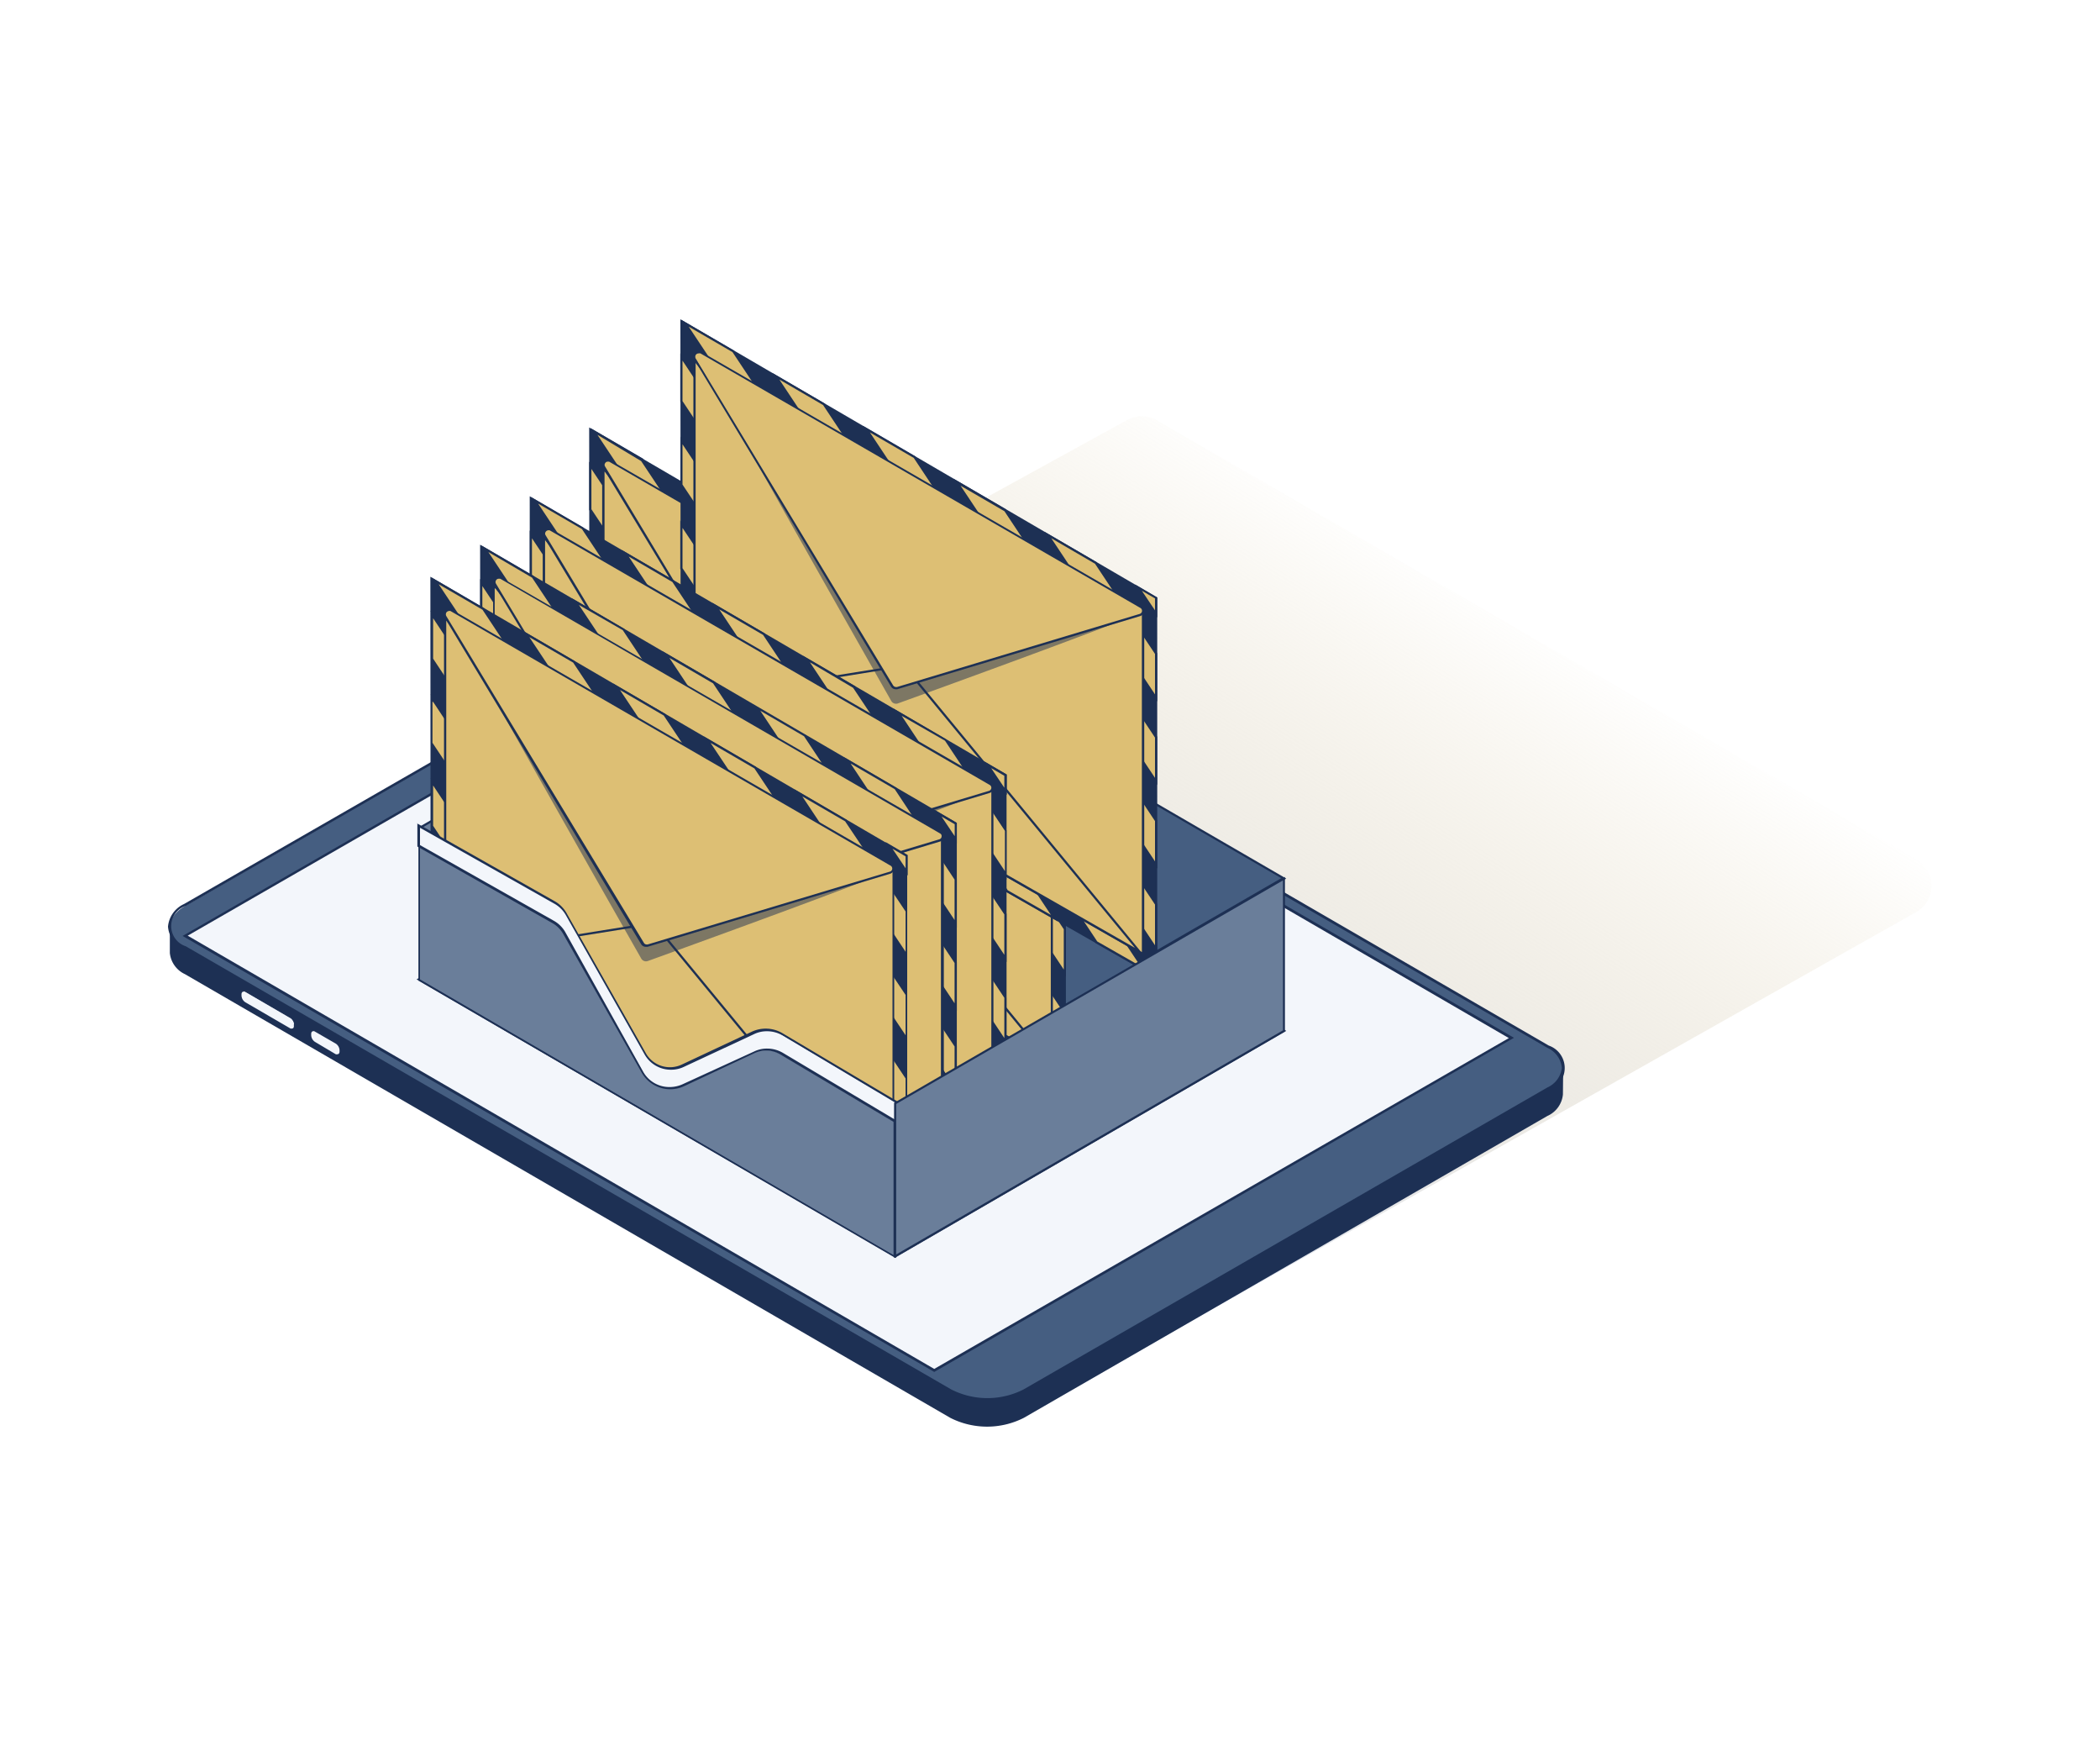 <svg xmlns="http://www.w3.org/2000/svg" viewBox="0 0 160 133" id="Mailbox"><defs><linearGradient id="Безымянный_градиент_22" x1="68.18" x2="101.05" y1="90.67" y2="37.11" gradientUnits="userSpaceOnUse"><stop offset="0" stop-color="#dee7fa" class="stopColorcccfd3 svgShape"></stop><stop offset="1" stop-color="#d8c69c" stop-opacity="0" class="stopColorb2b1b8 svgShape"></stop></linearGradient></defs><g style="isolation:isolate" fill="#eff3fc" class="color000000 svgShape"><g id="Layer_1" fill="#eff3fc" class="color000000 svgShape"><path d="M15.71 74.56 75 108.24a2.32 2.32 0 0 0 2.27 0L146 69.47a2.3 2.3 0 0 0 0-4L88.11 32a2.28 2.28 0 0 0-2.25 0L15.74 70.55a2.3 2.3 0 0 0-.03 4.01Z" style="mix-blend-mode:multiply" fill="url(#Безымянный_градиент_22)"></path><path d="M119.1 81.34a2 2 0 0 1-1.17 1.66L78 106a6.17 6.17 0 0 1-5.61 0l-58.3-33.8a2 2 0 0 1-1.15-1.61v2a2 2 0 0 0 1.15 1.61L72.41 108a6.19 6.19 0 0 0 5.59 0l39.9-23a2 2 0 0 0 1.18-1.64Z" fill="#1d3054" class="color383838 svgShape"></path><path d="M118 79.73 59.64 46A6.22 6.22 0 0 0 54 46L14.11 69c-1.56.9-1.57 2.36 0 3.25L72.4 106a6.22 6.22 0 0 0 5.6 0l39.91-23c1.58-.92 1.59-2.38.09-3.27Z" fill="#455e81" class="colorc1c8cc svgShape"></path><path d="M75.22 106.73a5.83 5.83 0 0 1-2.87-.69L14 72.29a2.05 2.05 0 0 1-1.2-1.71 2.09 2.09 0 0 1 1.22-1.72L54 45.88a6.25 6.25 0 0 1 5.71 0L118 79.64a1.81 1.81 0 0 1 0 3.42l-39.9 23a5.78 5.78 0 0 1-2.88.67Zm-18.4-61.34a5.62 5.62 0 0 0-2.75.66L14.16 69a1.62 1.62 0 0 0 0 3.08l58.31 33.75a6.07 6.07 0 0 0 5.52 0l39.91-23a1.89 1.89 0 0 0 1.1-1.48 1.87 1.87 0 0 0-1.11-1.54l-58.3-33.75a5.57 5.57 0 0 0-2.77-.67Z" fill="#1d3054" class="color383838 svgShape"></path><path d="m14.11 71.29 43.97-25.33 57.07 33.09-43.97 25.33-57.07-33.09z" fill="#f3f6fb" class="colorffffff svgShape"></path><path d="m58.08 46.07 56.88 33-43.78 25.2-56.88-33 43.78-25.2Zm0-.22L13.91 71.29l57.27 33.21 44.17-25.45-57.27-33.2ZM38.52 55.81l-5.22 3c-.16.09-.18.24 0 .32a.58.58 0 0 0 .54 0l5.23-3c.16-.1.17-.24 0-.32a.58.58 0 0 0-.55 0Z" fill="#1d3054" class="color383838 svgShape"></path><path d="M22.26 78.46a.32.32 0 0 1-.18-.06l-3.44-2a.75.75 0 0 1-.34-.6v-.09c0-.22.13-.31.26-.31a.41.41 0 0 1 .18 0l3.44 2a.75.75 0 0 1 .34.59v.1a.27.27 0 0 1-.26.31Z" fill="#f3f6fb" class="colorffffff svgShape"></path><path d="M18.56 75.52a.22.22 0 0 1 .13 0l3.44 2a.66.66 0 0 1 .29.51v.1c0 .13-.07.21-.16.21a.22.22 0 0 1-.13 0l-3.44-2a.64.64 0 0 1-.29-.51v-.09c0-.14.07-.21.16-.21Zm0-.2a.37.37 0 0 0-.36.41v.09a.85.85 0 0 0 .39.68l3.44 2a.46.46 0 0 0 .23.06.36.36 0 0 0 .36-.4v-.1a.83.83 0 0 0-.4-.68l-3.43-2a.41.41 0 0 0-.23-.07Z" fill="#1d3054" class="color383838 svgShape"></path><path d="M22.61 77.77a.85.85 0 0 0-.1-.19.64.64 0 0 0-.17-.16l-3.43-2a.23.23 0 0 0-.21 0l-.21.13a.19.19 0 0 1 .2 0l3.44 2a.49.49 0 0 1 .16.16.5.5 0 0 1 .1.19.45.45 0 0 1 0 .16v.1a.2.2 0 0 1-.09.19l.22-.12a.24.24 0 0 0 .09-.2v-.09a.9.9 0 0 0 0-.17ZM26 79.56a.59.59 0 0 0-.17-.15l-1.63-.94a.19.19 0 0 0-.2 0l-.22.13a.2.2 0 0 1 .21 0l1.63.94a.46.46 0 0 1 .16.15.58.58 0 0 1 .1.19.55.55 0 0 1 0 .17v.09a.19.19 0 0 1-.09.19l.21-.13a.22.22 0 0 0 .09-.19v-.09a.51.51 0 0 0 0-.17 1.14 1.14 0 0 0-.09-.19Z" fill="#1d3054" class="color383838 svgShape"></path><path d="M25.71 80.44a.41.41 0 0 1-.18 0l-1.63-.94a.75.75 0 0 1-.34-.6v-.09c0-.22.13-.31.26-.31a.41.41 0 0 1 .18 0l1.63.94A.78.78 0 0 1 26 80v.09c0 .22-.13.31-.26.31Z" fill="#f3f6fb" class="colorffffff svgShape"></path><path d="M23.82 78.55a.24.24 0 0 1 .13 0l1.63.94a.64.64 0 0 1 .29.51v.09c0 .14-.07.21-.16.21a.22.22 0 0 1-.13 0L24 79.36a.64.64 0 0 1-.29-.51v-.09c0-.14.06-.21.16-.21Zm0-.2a.37.37 0 0 0-.36.41v.09a.85.85 0 0 0 .39.68l1.63.94a.39.39 0 0 0 .23.07.37.37 0 0 0 .36-.41V80a.85.85 0 0 0-.39-.68l-1.63-.94a.43.43 0 0 0-.23-.07Z" fill="#1d3054" class="color383838 svgShape"></path><path d="M97.82 66.92 68.2 84.05 32.01 63.04l29.6-17.11 36.21 20.99z" fill="#455e81" class="colorc1c8cc svgShape"></path><path d="M68.21 84.16 31.81 63H32l29.61-17.19L98 66.92l-.15.09ZM32.2 63l36 20.89 29.42-17L61.61 46Z" fill="#1d3054" class="color383838 svgShape"></path><path d="M61.44 46.02 31.97 63.06l29.48 17.03-.01-34.07z" fill="#6a7e9a" class="color969a9f svgShape"></path><path d="m61.54 80.23-.13-.07-29.61-17.1.13-.07 29.59-17.11V46Zm-29.4-17.17 29.23 16.88V46.17Z" fill="#1d3054" class="color383838 svgShape"></path><path d="M68.19 95.69 31.93 74.6l29.52-17.4 36.37 21.32-29.63 17.17z" fill="#455e81" class="colorc1c8cc svgShape"></path><path d="M68.19 95.8 31.74 74.6l.15-.09 29.56-17.43L98 78.52l-.15.09ZM32.13 74.6l36.06 21 29.44-17-36.18-21.29Z" fill="#1d3054" class="color383838 svgShape"></path><path d="m81.21 53.76-36.32-21.2.02 29.45 36.3 20.75v-29z" fill="#1d3054" class="color383838 svgShape"></path><path d="m52.16 36.9 3.68 2.15 25.29 38.07v3.37L52.16 36.9z" fill="#ddbf74" class="colorfeda39 svgShape"></path><path d="m52.43 37.15 3.33 2 25.29 38v3.07L52.43 37.15Zm-.54-.51 29.32 44.13v-3.68L55.88 39l-4-2.33Z" fill="#1d3054" class="color383838 svgShape"></path><path d="m59.06 40.93 3.68 2.15 18.39 27.68v3.37l-22.07-33.2z" fill="#ddbf74" class="colorfeda39 svgShape"></path><path d="m59.33 41.18 3.34 2 18.38 27.6v3.07L59.33 41.18Zm-.54-.51 22.42 33.74v-3.68L62.78 43l-4-2.33Z" fill="#1d3054" class="color383838 svgShape"></path><path d="m72.88 48.99 3.68 2.15 4.57 6.89v3.38l-8.25-12.42z" fill="#ddbf74" class="colorfeda39 svgShape"></path><path d="m73.14 49.24 3.34 1.95 4.57 6.87v3.07l-7.91-11.89Zm-.53-.51 8.6 13V58l-4.61-6.94-4-2.33Z" fill="#1d3054" class="color383838 svgShape"></path><path d="m65.97 44.96 3.68 2.15 11.48 17.28v3.38L65.97 44.96z" fill="#ddbf74" class="colorfeda39 svgShape"></path><path d="m66.24 45.21 3.33 1.95 11.48 17.26v3.07L66.24 45.21Zm-.54-.51 15.51 23.35v-3.68L69.69 47l-4-2.33Z" fill="#1d3054" class="color383838 svgShape"></path><path d="M69.75 76.11 44.98 38.82l-.01-3.38 28.42 42.75-3.64-2.08z" fill="#ddbf74" class="colorfeda39 svgShape"></path><path d="m45.06 35.72 28.06 42.22-3.29-1.88-24.77-37.27v-3.07Zm-.17-.56v3.68l24.82 37.34 3.94 2.26-28.76-43.28Z" fill="#1d3054" class="color383838 svgShape"></path><path d="M76.57 80.01 45.25 32.87l3.68 2.15L80.2 82.08l-3.63-2.07z" fill="#ddbf74" class="colorfeda39 svgShape"></path><path d="m45.52 33.12 3.33 2 31.09 46.72L76.65 80 45.52 33.12Zm-.52-.51 31.53 47.47 3.94 2.25L49 34.94l-4-2.33Z" fill="#1d3054" class="color383838 svgShape"></path><path d="M44.99 61.96v-1.05l1.12 1.69-1.12-.64z" fill="#ddbf74" class="colorfeda39 svgShape"></path><path d="m45.07 61.19.78 1.16-.77-.44v-.72Zm-.16-.56V62l1.47.84-1.47-2.22Z" fill="#1d3054" class="color383838 svgShape"></path><path d="m79.78 53.02 1.35.79v1.24l-1.35-2.03z" fill="#ddbf74" class="colorfeda39 svgShape"></path><path d="m80.05 53.27 1 .58v.92l-1-1.5Zm-.54-.51 1.7 2.56v-1.56l-1.7-1Z" fill="#1d3054" class="color383838 svgShape"></path><path d="M62.93 72.21 44.98 45.19v-3.38l21.59 32.48-3.64-2.08z" fill="#ddbf74" class="colorfeda39 svgShape"></path><path d="M45.06 42.09 66.3 74 63 72.16l-17.95-27v-3.07Zm-.17-.56v3.68l18 27.08 3.94 2.25-21.94-33Z" fill="#1d3054" class="color383838 svgShape"></path><path d="M56.12 68.32 44.98 51.55v-3.37l14.77 22.21-3.63-2.07z" fill="#ddbf74" class="colorfeda39 svgShape"></path><path d="m45.07 48.45 14.41 21.7-3.29-1.89-11.12-16.73v-3.08Zm-.17-.55v3.68l11.17 16.81L60 70.64 44.9 47.9Z" fill="#1d3054" class="color383838 svgShape"></path><path d="m49.3 64.42-4.31-6.5v-3.38l7.94 11.96-3.63-2.08z" fill="#ddbf74" class="colorfeda39 svgShape"></path><path d="m45.07 54.82 7.6 11.43-3.3-1.88-4.3-6.47v-3.08Zm-.17-.55V58l4.36 6.54 3.94 2.26-8.3-12.53Z" fill="#1d3054" class="color383838 svgShape"></path><path d="m45.98 61.38-.02-25.72 15.95 20.16 18.23-.93v26.02L45.98 61.38z" fill="#ddbf74" class="colorfeda39 svgShape"></path><path d="m46.05 35.9 15.76 19.94.06.07H62L80.06 55v25.76l-34-19.42V35.9Zm-.17-.49v26l34.34 19.64V54.8l-18.28.94-16.06-20.33Z" fill="#1d3054" class="color383838 svgShape"></path><path d="m46.15 61.48 15.76-2.53 17.96 21.8-33.72-19.27z" fill="#ddbf74" class="colorfeda39 svgShape"></path><path d="m61.88 59 17.63 21.45L46.4 61.52 61.88 59Zm.07-.18L45.9 61.43l34.32 19.62L62 58.86Z" fill="#1d3054" class="color383838 svgShape"></path><g opacity=".5" fill="#eff3fc" class="color000000 svgShape"><path d="M61.43 61.83a.39.39 0 0 1-.47-.19S46.13 35.53 46.5 35.76l33.57 19.05c.31.19-18.64 7.02-18.64 7.02Z" fill="#1d3054" class="color383838 svgShape"></path></g><path d="M61.31 60.67a.36.36 0 0 1-.28-.16L46 35.59a.32.32 0 0 1 0-.33.32.32 0 0 1 .28-.18.34.34 0 0 1 .17.05L80 54.48a.35.35 0 0 1 .16.33.31.31 0 0 1-.23.27l-18.5 5.57Z" fill="#ddbf74" class="colorfeda39 svgShape"></path><path d="M46.29 35.17a.31.31 0 0 1 .13 0l33.51 19.39a.24.24 0 0 1 .13.24.25.25 0 0 1-.18.2l-18.5 5.57h-.07a.25.25 0 0 1-.21-.12l-15-24.92a.22.22 0 0 1 0-.24.24.24 0 0 1 .21-.13Zm0-.17a.42.42 0 0 0-.35.63L61 60.55a.39.39 0 0 0 .35.2h.12l18.5-5.57a.41.41 0 0 0 .09-.75L46.5 35.06a.42.42 0 0 0-.21-.06Z" fill="#1d3054" class="color383838 svgShape"></path><path d="M88.17 45.51 51.84 24.32l.02 29.44 36.31 20.75v-29z" fill="#1d3054" class="color383838 svgShape"></path><path d="m59.11 28.65 3.68 2.15 25.29 38.07v3.38l-28.97-43.6z" fill="#ddbf74" class="colorfeda39 svgShape"></path><path d="m59.38 28.91 3.33 1.94L88 68.9V72L59.38 28.91Zm-.54-.51 29.33 44.12v-3.67L62.83 30.73l-4-2.33Z" fill="#1d3054" class="color383838 svgShape"></path><path d="m66.02 32.68 3.67 2.15 18.39 27.68v3.37l-22.06-33.2z" fill="#ddbf74" class="colorfeda39 svgShape"></path><path d="m66.28 32.94 3.34 1.94L88 62.54v3.07L66.28 32.94Zm-.53-.51 22.42 33.73v-3.68L69.74 34.76l-4-2.33Z" fill="#1d3054" class="color383838 svgShape"></path><path d="m79.83 40.74 3.68 2.15 4.57 6.9v3.37l-8.25-12.42z" fill="#ddbf74" class="colorfeda39 svgShape"></path><path d="m80.1 41 3.33 1.94L88 49.81v3.08L80.1 41Zm-.54-.51 8.61 12.95v-3.68l-4.62-6.94-4-2.33Z" fill="#1d3054" class="color383838 svgShape"></path><path d="m72.92 36.71 3.68 2.15 11.48 17.29v3.37L72.92 36.71z" fill="#ddbf74" class="colorfeda39 svgShape"></path><path d="m73.19 37 3.34 1.94L88 56.18v3.07L73.19 37Zm-.54-.51L88.17 59.8v-3.68L76.64 38.79l-4-2.33Z" fill="#1d3054" class="color383838 svgShape"></path><path d="m76.7 67.87-24.77-37.3-.01-3.37 28.42 42.74-3.64-2.07z" fill="#ddbf74" class="colorfeda39 svgShape"></path><path d="m52 27.47 28.07 42.22-3.29-1.88L52 30.55v-3.08Zm-.17-.55v3.68l24.83 37.34 3.94 2.25-28.76-43.27Z" fill="#1d3054" class="color383838 svgShape"></path><path d="M83.52 71.76 52.2 24.62l3.68 2.15 31.28 47.07-3.64-2.08z" fill="#ddbf74" class="colorfeda39 svgShape"></path><path d="m52.47 24.88 3.34 1.94 31.08 46.77-3.29-1.88-31.13-46.83Zm-.54-.51 31.55 47.47 3.94 2.25-31.5-47.39-4-2.33Z" fill="#1d3054" class="color383838 svgShape"></path><path d="M51.94 53.71v-1.04l1.13 1.69-1.13-.65z" fill="#ddbf74" class="colorfeda39 svgShape"></path><path d="m52 52.94.77 1.17-.77-.44v-.73Zm-.17-.55v1.37l1.47.84-1.47-2.21Z" fill="#1d3054" class="color383838 svgShape"></path><path d="m86.73 44.77 1.35.79v1.24l-1.35-2.03z" fill="#ddbf74" class="colorfeda39 svgShape"></path><path d="m87 45 1 .58v.91L87 45Zm-.53-.51 1.7 2.56v-1.54l-1.7-1Z" fill="#1d3054" class="color383838 svgShape"></path><path d="M69.89 63.97 51.93 36.94v-3.38l21.59 32.49-3.63-2.08z" fill="#ddbf74" class="colorfeda39 svgShape"></path><path d="m52 33.84 21.24 32L70 63.92 52 36.91v-3.07Zm-.16-.56V37l18.01 27 3.94 2.25-21.94-33Z" fill="#1d3054" class="color383838 svgShape"></path><path d="M63.07 60.07 51.94 43.31l-.01-3.38L66.7 62.15l-3.63-2.08z" fill="#ddbf74" class="colorfeda39 svgShape"></path><path d="M52 40.21 66.44 61.9l-3.3-1.9L52 43.28v-3.07Zm-.17-.56v3.68L63 60.14l4 2.26-15.15-22.75Z" fill="#1d3054" class="color383838 svgShape"></path><path d="m56.25 56.17-4.31-6.49V46.3l7.94 11.95-3.63-2.08z" fill="#ddbf74" class="colorfeda39 svgShape"></path><path d="M52 46.58 59.62 58l-3.29-1.88L52 49.65v-3.07Zm-.15-.58v3.7l4.35 6.55 3.94 2.25L51.85 46Z" fill="#1d3054" class="color383838 svgShape"></path><path d="m52.94 53.14-.03-25.73 15.95 20.17 18.23-.94v26.02L52.94 53.14z" fill="#ddbf74" class="colorfeda39 svgShape"></path><path d="m53 27.65 15.76 20 .06.06h.08l18.1-.98v25.79L53 53.09V27.65Zm-.17-.48v26l34.35 19.64V46.56l-18.28.93-16.07-20.32Z" fill="#1d3054" class="color383838 svgShape"></path><path d="m53.1 53.23 15.77-2.53 17.95 21.8L53.1 53.23z" fill="#ddbf74" class="colorfeda39 svgShape"></path><path d="M68.83 50.79 86.47 72.2 53.35 53.27l15.48-2.48Zm.07-.18-16.05 2.57L87.18 72.8 68.9 50.61Z" fill="#1d3054" class="color383838 svgShape"></path><g opacity=".5" fill="#eff3fc" class="color000000 svgShape"><path d="M68.38 53.59a.42.42 0 0 1-.47-.19S53.08 27.29 53.45 27.51L87 46.56c.33.19-18.62 7.03-18.62 7.03Z" fill="#1d3054" class="color383838 svgShape"></path></g><path d="M68.26 52.42a.33.33 0 0 1-.28-.16L53 27.34a.3.3 0 0 1 0-.34.34.34 0 0 1 .29-.17.25.25 0 0 1 .16.05l33.48 19.36a.32.32 0 0 1 .16.32.34.34 0 0 1-.23.28l-18.5 5.57Z" fill="#ddbf74" class="colorfeda39 svgShape"></path><path d="M53.25 26.92a.19.19 0 0 1 .12 0l33.52 19.39a.25.25 0 0 1 .12.24.25.25 0 0 1-.17.21l-18.5 5.57h-.08a.27.27 0 0 1-.21-.12L53 27.3a.25.25 0 0 1 0-.25.26.26 0 0 1 .22-.13Zm0-.16a.41.41 0 0 0-.36.62l15 24.92a.41.41 0 0 0 .35.2h.12l18.5-5.57a.41.41 0 0 0 .09-.75l-33.5-19.37a.39.39 0 0 0-.2 0ZM76.69 58.99 40.36 37.8l.02 29.44 36.31 20.75v-29z" fill="#1d3054" class="color383838 svgShape"></path><path d="m47.63 42.13 3.68 2.15L76.6 82.35v3.37L47.63 42.13z" fill="#ddbf74" class="colorfeda39 svgShape"></path><path d="m47.9 42.39 3.33 1.94 25.29 38.05v3.07L47.9 42.39Zm-.54-.51L76.68 86v-3.67L51.35 44.21l-4-2.33Z" fill="#1d3054" class="color383838 svgShape"></path><path d="m54.53 46.16 3.68 2.15L76.6 75.99v3.37l-22.07-33.2z" fill="#ddbf74" class="colorfeda39 svgShape"></path><path d="m54.8 46.42 3.34 1.94L76.52 76v3.07L54.8 46.42Zm-.54-.51 22.42 33.73V76L58.26 48.24l-4-2.33Z" fill="#1d3054" class="color383838 svgShape"></path><path d="m68.35 54.22 3.68 2.15 4.57 6.9v3.37l-8.25-12.42z" fill="#ddbf74" class="colorfeda39 svgShape"></path><path d="M68.62 54.48 72 56.42l4.57 6.87v3.07l-7.9-11.88Zm-.54-.48 8.61 13v-3.76l-4.62-6.94-4-2.33Z" fill="#1d3054" class="color383838 svgShape"></path><path d="m61.44 50.19 3.68 2.15L76.6 69.63V73L61.44 50.19z" fill="#ddbf74" class="colorfeda39 svgShape"></path><path d="M61.71 50.45 65 52.39l11.52 17.26v3.08L61.71 50.45Zm-.54-.51 15.52 23.34V69.6L65.16 52.27l-4-2.33Z" fill="#1d3054" class="color383838 svgShape"></path><path d="M65.22 81.34 40.45 44.05l-.01-3.38 28.42 42.75-3.64-2.08z" fill="#ddbf74" class="colorfeda39 svgShape"></path><path d="m40.53 41 28.06 42.17-3.29-1.88L40.53 44v-3Zm-.17-.55v3.68l24.82 37.29 3.94 2.25L40.36 40.4Z" fill="#1d3054" class="color383838 svgShape"></path><path d="M72.04 85.24 40.72 38.1l3.68 2.15 31.27 47.07-3.63-2.08z" fill="#ddbf74" class="colorfeda39 svgShape"></path><path d="m41 38.36 3.34 1.94 31.07 46.77-3.29-1.88L41 38.36Zm-.54-.51L72 85.31l3.94 2.26-31.5-47.39-4-2.33Z" fill="#1d3054" class="color383838 svgShape"></path><path d="M40.46 67.19v-1.04l1.12 1.68-1.12-.64z" fill="#ddbf74" class="colorfeda39 svgShape"></path><path d="m40.55 66.42.77 1.17-.77-.45v-.72Zm-.17-.55v1.37l1.47.84-1.47-2.21Z" fill="#1d3054" class="color383838 svgShape"></path><path d="m75.25 58.25 1.35.79v1.24l-1.35-2.03z" fill="#ddbf74" class="colorfeda39 svgShape"></path><path d="m75.52 58.51 1 .58V60l-1-1.49ZM75 58l1.71 2.56V59L75 58Z" fill="#1d3054" class="color383838 svgShape"></path><path d="M58.41 77.45 40.45 50.42v-3.38l21.59 32.49-3.63-2.08z" fill="#ddbf74" class="colorfeda39 svgShape"></path><path d="m40.53 47.32 21.24 32-3.29-1.92-17.95-27v-3.08Zm-.17-.56v3.69l18 27.07 3.94 2.25-21.94-33Z" fill="#1d3054" class="color383838 svgShape"></path><path d="M51.59 73.55 40.45 56.79v-3.38l14.77 22.22-3.63-2.08z" fill="#ddbf74" class="colorfeda39 svgShape"></path><path d="M40.54 53.69 55 75.38l-3.3-1.88-11.16-16.74v-3.07Zm-.17-.56v3.68l11.18 16.81 3.94 2.26-15.12-22.75Z" fill="#1d3054" class="color383838 svgShape"></path><path d="m44.77 69.66-4.31-6.5v-3.38l7.94 11.95-3.63-2.07z" fill="#ddbf74" class="colorfeda39 svgShape"></path><path d="m40.54 60.06 7.6 11.42-3.29-1.88-4.31-6.47v-3.07Zm-.17-.56v3.68l4.35 6.55L48.67 72l-8.3-12.5Z" fill="#1d3054" class="color383838 svgShape"></path><path d="m41.45 66.62-.01-25.73 15.94 20.17 18.23-.94v26.02L41.45 66.62z" fill="#ddbf74" class="colorfeda39 svgShape"></path><path d="m41.52 41.13 15.76 19.95.06.06h.08l18.11-.93V86l-34-19.43V41.13Zm-.17-.48v26l34.34 19.63V60l-18.27 1-16.07-20.35Z" fill="#1d3054" class="color383838 svgShape"></path><path d="m41.62 66.71 15.76-2.53 17.96 21.8-33.72-19.27z" fill="#ddbf74" class="colorfeda39 svgShape"></path><path d="M57.35 64.27 75 85.68 41.87 66.75l15.48-2.48Zm.07-.18-16.05 2.57L75.7 86.28 57.42 64.09Z" fill="#1d3054" class="color383838 svgShape"></path><g opacity=".5" fill="#eff3fc" class="color000000 svgShape"><path d="M56.9 67.07a.42.42 0 0 1-.47-.19S41.6 40.77 42 41l33.54 19c.31.23-18.64 7.07-18.64 7.07Z" fill="#1d3054" class="color383838 svgShape"></path></g><path d="M56.78 65.9a.33.33 0 0 1-.28-.16l-15-24.92a.33.33 0 0 1 0-.33.34.34 0 0 1 .28-.17.33.33 0 0 1 .17 0l33.5 19.4a.32.32 0 0 1 .16.32.34.34 0 0 1-.23.28l-18.5 5.57Z" fill="#ddbf74" class="colorfeda39 svgShape"></path><path d="M41.76 40.4a.2.2 0 0 1 .13 0l33.52 19.39a.25.25 0 0 1 .12.24.25.25 0 0 1-.18.21l-18.5 5.57h-.07a.27.27 0 0 1-.21-.12l-15-24.92a.23.23 0 0 1 0-.25.26.26 0 0 1 .21-.13Zm0-.17a.42.42 0 0 0-.35.63l15 24.92a.41.41 0 0 0 .35.2h.12L75.4 60.4a.42.42 0 0 0 .09-.76L42 40.29a.42.42 0 0 0-.21-.06Z" fill="#1d3054" class="color383838 svgShape"></path><path d="M72.9 62.68 36.58 41.49l.02 29.44 36.3 20.75v-29z" fill="#1d3054" class="color383838 svgShape"></path><path d="m43.84 45.82 3.68 2.15 25.3 38.07v3.37L43.84 45.82z" fill="#ddbf74" class="colorfeda39 svgShape"></path><path d="M44.11 46.08 47.45 48l25.28 38v3.07L44.11 46.08Zm-.54-.51L72.9 89.69V86L47.57 47.9l-4-2.33Z" fill="#1d3054" class="color383838 svgShape"></path><path d="M50.75 49.85 54.43 52l18.39 27.68v3.37l-22.07-33.2z" fill="#ddbf74" class="colorfeda39 svgShape"></path><path d="m51 50.11 3.33 1.94 18.4 27.66v3.07L51 50.11Zm-.54-.51L72.9 83.33v-3.67L54.47 51.93l-4-2.33Z" fill="#1d3054" class="color383838 svgShape"></path><path d="m64.56 57.91 3.68 2.15 4.58 6.9v3.37l-8.26-12.42z" fill="#ddbf74" class="colorfeda39 svgShape"></path><path d="m64.83 58.17 3.34 1.94L72.73 67v3.08l-7.9-11.89Zm-.54-.51 8.61 13v-3.73L68.29 60l-4-2.33Z" fill="#1d3054" class="color383838 svgShape"></path><path d="m57.66 53.88 3.68 2.15 11.48 17.29v3.37L57.66 53.88z" fill="#ddbf74" class="colorfeda39 svgShape"></path><path d="m57.93 54.14 3.33 1.94 11.47 17.27v3.07l-14.8-22.28Zm-.54-.51L72.9 77v-3.71L61.38 56l-4-2.33Z" fill="#1d3054" class="color383838 svgShape"></path><path d="m61.44 85.04-24.78-37.3v-3.37l28.41 42.74-3.63-2.07z" fill="#ddbf74" class="colorfeda39 svgShape"></path><path d="m36.75 44.64 28.06 42.22L61.52 85 36.75 47.72v-3.08Zm-.17-.55v3.68L61.4 85.11l3.94 2.25-28.76-43.27Z" fill="#1d3054" class="color383838 svgShape"></path><path d="M68.26 88.93 36.94 41.79l3.68 2.15 31.27 47.07-3.63-2.08z" fill="#ddbf74" class="colorfeda39 svgShape"></path><path d="M37.21 42.05 40.54 44l31.09 46.76-3.3-1.88-31.12-46.83Zm-.54-.51L68.22 89l3.94 2.25-31.5-47.38-4-2.33Z" fill="#1d3054" class="color383838 svgShape"></path><path d="M36.68 70.88v-1.04l1.12 1.69-1.12-.65z" fill="#ddbf74" class="colorfeda39 svgShape"></path><path d="m36.76 70.11.78 1.17-.78-.44v-.73Zm-.16-.55v1.37l1.47.84-1.47-2.21Z" fill="#1d3054" class="color383838 svgShape"></path><path d="m71.47 61.94 1.35.79v1.24l-1.35-2.03z" fill="#ddbf74" class="colorfeda39 svgShape"></path><path d="m71.74 62.2 1 .58v.91l-1-1.49Zm-.54-.51 1.7 2.56v-1.57l-1.7-1Z" fill="#1d3054" class="color383838 svgShape"></path><path d="M54.62 81.14 36.67 54.11l-.01-3.38 21.6 32.49-3.64-2.08z" fill="#ddbf74" class="colorfeda39 svgShape"></path><path d="M36.75 51 58 83l-3.3-1.91-18-27V51Zm-.17-.55v3.68l18 27.07 3.94 2.25-21.94-33Z" fill="#1d3054" class="color383838 svgShape"></path><path d="M47.8 77.24 36.67 60.48V57.1l14.77 22.22-3.64-2.08z" fill="#ddbf74" class="colorfeda39 svgShape"></path><path d="m36.75 57.38 14.42 21.69-3.29-1.88-11.12-16.74v-3.07Zm-.16-.56v3.68l11.17 16.81 3.94 2.26-15.11-22.75Z" fill="#1d3054" class="color383838 svgShape"></path><path d="m40.99 73.34-4.31-6.49-.01-3.38 7.95 11.95-3.63-2.08z" fill="#ddbf74" class="colorfeda39 svgShape"></path><path d="m36.76 63.75 7.59 11.42-3.29-1.88-4.3-6.47v-3.07Zm-.17-.56v3.68l4.35 6.55 4 2.25-8.3-12.48Z" fill="#1d3054" class="color383838 svgShape"></path><path d="m37.67 70.31-.02-25.73 15.94 20.17 18.24-.94v26.02L37.67 70.31z" fill="#ddbf74" class="colorfeda39 svgShape"></path><path d="M37.74 44.82 53.5 64.77v.06h.09l18.1-.93v25.79l-34-19.43V44.82Zm-.17-.48v26L71.91 90V63.73l-18.28.93-16.06-20.32Z" fill="#1d3054" class="color383838 svgShape"></path><path d="m37.84 70.4 15.76-2.53 17.96 21.8L37.84 70.4z" fill="#ddbf74" class="colorfeda39 svgShape"></path><path d="M53.57 68 71.2 89.37 38.09 70.44 53.57 68Zm.07-.18-16 2.57L71.91 90 53.64 67.78Z" fill="#1d3054" class="color383838 svgShape"></path><g opacity=".5" fill="#eff3fc" class="color000000 svgShape"><path d="M53.12 70.76a.44.44 0 0 1-.48-.19S37.82 44.46 38.18 44.68l33.58 19c.31.24-18.64 7.08-18.64 7.08Z" fill="#1d3054" class="color383838 svgShape"></path></g><path d="M53 69.59a.33.33 0 0 1-.28-.16l-15-24.92a.35.35 0 0 1 0-.33A.36.36 0 0 1 38 44a.28.28 0 0 1 .17.05l33.5 19.36a.34.34 0 0 1 .16.32.34.34 0 0 1-.23.28l-18.5 5.57Z" fill="#ddbf74" class="colorfeda39 svgShape"></path><path d="M38 44.09a.22.22 0 0 1 .13 0l33.49 19.39a.22.22 0 0 1 .12.24.23.23 0 0 1-.17.21l-18.5 5.57H53a.26.26 0 0 1-.21-.12l-15-24.92a.24.24 0 0 1 0-.25.24.24 0 0 1 .21-.13Zm0-.17a.42.42 0 0 0-.35.63l15 24.92a.39.39 0 0 0 .35.2h.12l18.5-5.57a.41.41 0 0 0 .09-.75L38.19 44a.42.42 0 0 0-.21-.06Z" fill="#1d3054" class="color383838 svgShape"></path><path d="m69.12 65.13-36.33-21.2.02 29.45 36.31 20.75v-29z" fill="#1d3054" class="color383838 svgShape"></path><path d="m40.06 48.27 3.68 2.15 25.29 38.07v3.37L40.06 48.27z" fill="#ddbf74" class="colorfeda39 svgShape"></path><path d="m40.33 48.53 3.34 1.94L69 88.52v3.07L40.33 48.53Zm-.54-.53 29.33 44.14v-3.67L43.78 50.35l-4-2.33Z" fill="#1d3054" class="color383838 svgShape"></path><path d="m46.97 52.3 3.68 2.15 18.38 27.68v3.37L46.97 52.3z" fill="#ddbf74" class="colorfeda39 svgShape"></path><path d="m47.24 52.56 3.33 1.94L69 82.15v3.08L47.24 52.56Zm-.54-.51 22.42 33.73V82.1L50.69 54.38l-4-2.33Z" fill="#1d3054" class="color383838 svgShape"></path><path d="m60.78 60.36 3.68 2.15 4.58 6.9v3.37l-8.26-12.42z" fill="#ddbf74" class="colorfeda39 svgShape"></path><path d="m61.05 60.62 3.34 1.94L69 69.43v3.07l-7.9-11.88Zm-.54-.51 8.61 13v-3.73l-4.62-6.94-4-2.33Z" fill="#1d3054" class="color383838 svgShape"></path><path d="m53.88 56.33 3.67 2.15 11.49 17.29v3.37L53.88 56.33z" fill="#ddbf74" class="colorfeda39 svgShape"></path><path d="m54.14 56.59 3.34 1.94L69 75.79v3.07L54.14 56.59Zm-.54-.51 15.52 23.34v-3.68L57.6 58.41l-4-2.33Z" fill="#1d3054" class="color383838 svgShape"></path><path d="M57.66 87.48 32.88 50.19v-3.38l28.41 42.75-3.63-2.08z" fill="#ddbf74" class="colorfeda39 svgShape"></path><path d="m33 47.09 28 42.22-3.3-1.88L33 50.17v-3.08Zm-.17-.55v3.68l24.79 37.34 3.94 2.25-28.77-43.27Z" fill="#1d3054" class="color383838 svgShape"></path><path d="M64.48 91.38 33.16 44.24l3.68 2.15 31.27 47.07-3.63-2.08z" fill="#ddbf74" class="colorfeda39 svgShape"></path><path d="m33.42 44.5 3.34 1.94 31.08 46.77-3.29-1.88L33.42 44.5Zm-.53-.5 31.54 47.45 3.95 2.26-31.5-47.39-4-2.33Z" fill="#1d3054" class="color383838 svgShape"></path><path d="M32.9 73.33v-1.04l1.12 1.68-1.12-.64z" fill="#ddbf74" class="colorfeda39 svgShape"></path><path d="m33 72.56.77 1.17-.77-.44v-.73Zm-.19-.56v1.37l1.47.84L32.81 72Z" fill="#1d3054" class="color383838 svgShape"></path><path d="m67.69 64.39 1.35.79v1.24l-1.35-2.03z" fill="#ddbf74" class="colorfeda39 svgShape"></path><path d="m68 64.65 1 .58v.91l-1-1.49Zm-.54-.51 1.7 2.56v-1.57l-1.7-1Z" fill="#1d3054" class="color383838 svgShape"></path><path d="M50.84 83.59 32.88 56.56v-3.38l21.59 32.48-3.63-2.07z" fill="#ddbf74" class="colorfeda39 svgShape"></path><path d="m33 53.46 21.24 32-3.29-1.88-18-27v-3.12Zm-.17-.56v3.68l18 27.08 3.94 2.25L32.8 52.9Z" fill="#1d3054" class="color383838 svgShape"></path><path d="M44.02 79.69 32.89 62.93v-3.38l14.77 22.22-3.64-2.08z" fill="#ddbf74" class="colorfeda39 svgShape"></path><path d="m33 59.83 14.39 21.69-3.29-1.88L33 62.9v-3.07Zm-.17-.56V63L44 79.76 47.92 82 32.8 59.27Z" fill="#1d3054" class="color383838 svgShape"></path><path d="m37.2 75.79-4.3-6.49-.01-3.38 7.95 11.95-3.64-2.08z" fill="#ddbf74" class="colorfeda39 svgShape"></path><path d="m33 66.2 7.59 11.42-3.29-1.88-4.3-6.47V66.2Zm-.17-.56v3.68l4.35 6.55 3.94 2.25-8.31-12.48Z" fill="#1d3054" class="color383838 svgShape"></path><path d="m33.89 72.76-.02-25.73L49.81 67.2l18.24-.94-.01 26.02-34.15-19.52z" fill="#ddbf74" class="colorfeda39 svgShape"></path><path d="m34 47.27 15.72 19.95.05.06h.09L68 66.35v25.79L34 72.71V47.27Zm-.17-.48v26l34.3 19.63V66.17l-18.28.94-16.07-20.32Z" fill="#1d3054" class="color383838 svgShape"></path><path d="m34.05 72.85 15.77-2.53 17.96 21.8-33.73-19.27z" fill="#ddbf74" class="colorfeda39 svgShape"></path><path d="m49.78 70.41 17.64 21.41L34.3 72.89l15.48-2.48Zm.07-.18-16 2.57 34.28 19.62-18.28-22.19Z" fill="#1d3054" class="color383838 svgShape"></path><g opacity=".5" fill="#eff3fc" class="color000000 svgShape"><path d="M49.33 73.21a.42.42 0 0 1-.47-.19S34 46.91 34.4 47.13L68 66.18c.29.19-18.67 7.03-18.67 7.03Z" fill="#1d3054" class="color383838 svgShape"></path></g><path d="M49.22 72a.32.32 0 0 1-.28-.16L33.92 47a.3.3 0 0 1 0-.33.34.34 0 0 1 .29-.17.29.29 0 0 1 .16 0l33.51 19.36a.33.33 0 0 1 .17.32.35.35 0 0 1-.24.28L49.31 72Z" fill="#ddbf74" class="colorfeda39 svgShape"></path><path d="M34.2 46.54a.19.19 0 0 1 .12 0l33.52 19.39a.25.25 0 0 1 0 .45l-18.5 5.56h-.07a.24.24 0 0 1-.21-.12L34 46.92a.28.28 0 0 1 0-.25.26.26 0 0 1 .22-.13Zm0-.17a.42.42 0 0 0-.35.63l15 24.92a.42.42 0 0 0 .36.2h.12l18.5-5.57a.42.42 0 0 0 .08-.76l-33.5-19.36a.42.42 0 0 0-.21-.06Z" fill="#1d3054" class="color383838 svgShape"></path><path d="M68.19 95.69V84.05l-8.69-5.18a2.3 2.3 0 0 0-2.16-.1L52 81.26a2.3 2.3 0 0 1-3-1l-6-10.61a2.3 2.3 0 0 0-.88-.87L32 63.05v11.59Z" fill="#6a7e9a" class="color969a9f svgShape"></path><path d="m68.27 95.82-.11-.07-36.28-21.06V62.91l10.35 5.85a2.41 2.41 0 0 1 .91.91l6 10.6a2.23 2.23 0 0 0 2.89.92l5.33-2.49a2.37 2.37 0 0 1 2.24.11L68.28 84v11.82ZM32 74.6l36.08 21V84.09l-8.65-5.15a2.24 2.24 0 0 0-2.09-.11L52 81.33a2.37 2.37 0 0 1-3.08-1l-6-10.6a2.24 2.24 0 0 0-.85-.85L32 63.18Z" fill="#1d3054" class="color383838 svgShape"></path><path d="M59.47 80.28a2.19 2.19 0 0 0-1.13-.28 2.3 2.3 0 0 0-.94.2l-5.34 2.5a2.37 2.37 0 0 1-1 .23A2.4 2.4 0 0 1 49 81.67l-6-10.6a2.12 2.12 0 0 0-.84-.84l-10.3-5.81v-1.54l10.38 5.86a2.37 2.37 0 0 1 .91.92l6 10.6A2.21 2.21 0 0 0 51 81.38a2.33 2.33 0 0 0 .94-.2l5.33-2.5a2.41 2.41 0 0 1 2.26.11L68.3 84v1.55Z" fill="#f3f6fb" class="colorffffff svgShape"></path><path d="m32 63.05 10.23 5.78a2.3 2.3 0 0 1 .88.87l6 10.61a2.29 2.29 0 0 0 2 1.17 2.26 2.26 0 0 0 1-.22l5.34-2.49a2.23 2.23 0 0 1 1-.22 2.38 2.38 0 0 1 1.18.32l8.69 5.18v1.31l-8.68-5.17a2.38 2.38 0 0 0-1.18-.32 2.23 2.23 0 0 0-1 .22L52 82.59a2.4 2.4 0 0 1-1 .21 2.29 2.29 0 0 1-2-1.17L43.07 71a2.3 2.3 0 0 0-.88-.87L32 64.37v-1.32Zm-.2-.34v1.77l.1.06 10.2 5.78a2.19 2.19 0 0 1 .8.8l6 10.6a2.5 2.5 0 0 0 3.25 1l5.33-2.5a2.12 2.12 0 0 1 .9-.2 2.17 2.17 0 0 1 1.08.3l8.68 5.17.3.18v-1.74l-.09-.05-8.73-5.18a2.51 2.51 0 0 0-2.35-.11l-5.33 2.5a2.11 2.11 0 0 1-2.74-.88l-6-10.6a2.41 2.41 0 0 0-1-1l-10.15-5.74-.29-.16Z" fill="#1d3054" class="color383838 svgShape"></path><path d="m68.19 95.69.01-11.64 29.62-17.13v11.6L68.19 95.69z" fill="#6a7e9a" class="color969a9f svgShape"></path><path d="M68.12 95.82V84L97.9 66.79v11.78Zm.16-11.73v11.46l29.47-17.07V67.06Z" fill="#1d3054" class="color383838 svgShape"></path></g></g></svg>